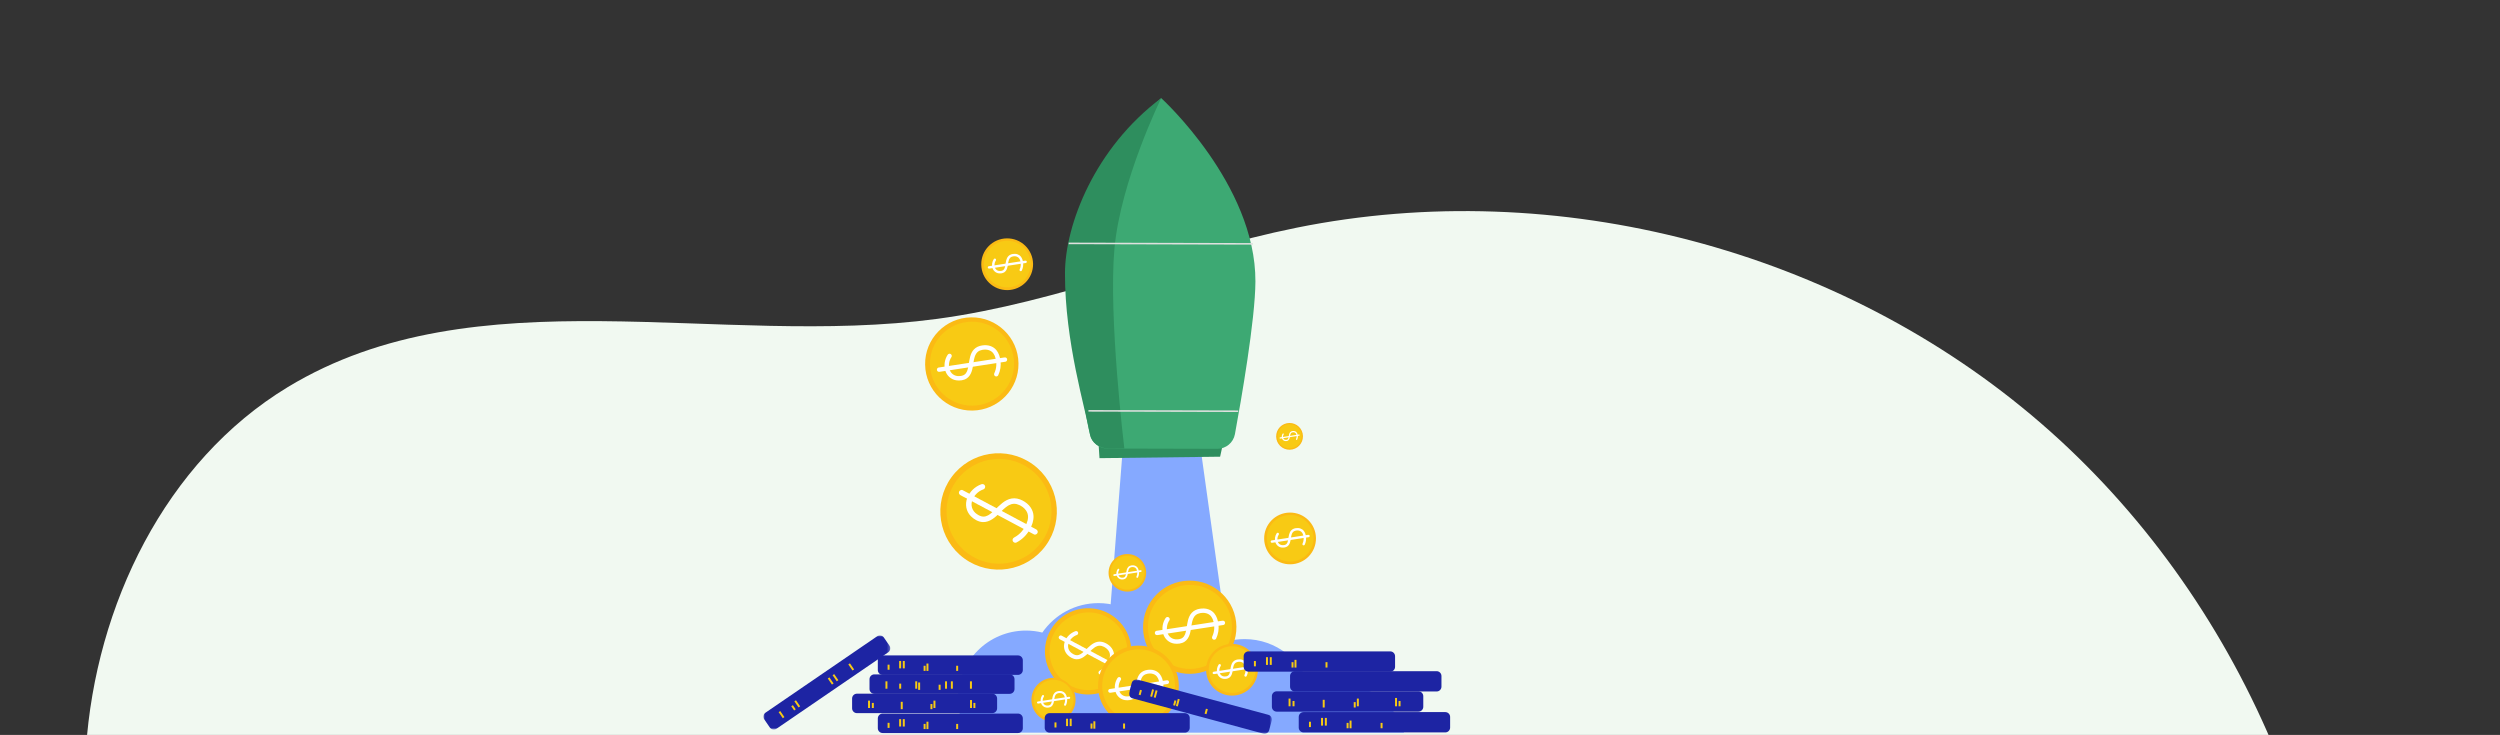 <?xml version="1.0" encoding="UTF-8"?>
<svg width="881px" height="259px" viewBox="0 0 881 259" version="1.1" xmlns="http://www.w3.org/2000/svg" xmlns:xlink="http://www.w3.org/1999/xlink">
    <rect x="0" y="0" width="881" height="259" fill="#333333" stroke="none"/>
    <title>illos/boost-earnings</title>
    <defs>
        <polygon id="path-1" points="0 0 44.706 0 44.706 33.174 0 33.174"></polygon>
        <polygon id="path-3" points="0 0 50.355 0 50.355 19.15 0 19.15"></polygon>
    </defs>
    <g id="illos/boost-earnings" stroke="none" stroke-width="1" fill="none" fill-rule="evenodd">
        <g id="Group-3-Copy" transform="translate(440.526, 393.077) rotate(79) translate(-440.526, -393.077) translate(115.026, 7.577)" fill="#F1F9F1">
            <path d="M404.353,8.952 C313.586,-13.857 212.759,7.618 139.169,65.426 C65.578,123.238 20.855,216.103 21.544,309.673 C21.866,353.288 31.452,396.662 28.906,440.207 C24.375,517.743 -18.007,596.563 8.858,669.442 C26.339,716.86 71.49,750.545 120.339,763.528 C169.19,776.514 221.277,771.114 270.219,758.482 C431.269,716.915 568.998,593.814 628.293,438.442 C642.508,401.194 652.518,361.662 650.81,321.831 C646.387,218.589 566.983,136.048 491.571,65.386 C457.254,33.23 404.353,8.952 404.353,8.952" id="Fill-1"></path>
        </g>
        <g id="Group" transform="translate(269.026, 34.577)">
            <polygon id="Fill-1" fill="#85A9FF" points="126.73 122.313 121.321 191.885 166.218 210.424 153.844 121.86"></polygon>
            <g id="Group-254">
                <path d="M225.756,223.624 C222.86,213.661 213.653,206.377 202.74,206.377 C199.185,206.377 195.812,207.151 192.777,208.537 C190.099,198.243 180.73,190.642 169.582,190.642 C165.217,190.642 161.125,191.807 157.6,193.843 C154.076,191.807 149.984,190.642 145.619,190.642 C143.536,190.642 141.515,190.907 139.588,191.406 C135.696,183.445 127.511,177.96 118.042,177.96 C109.847,177.96 102.615,182.069 98.293,188.334 C96.444,187.878 94.512,187.634 92.522,187.634 C79.287,187.634 68.558,198.347 68.558,211.563 C68.558,215.962 69.748,220.083 71.822,223.624 L225.756,223.624 Z" id="Fill-2" fill="#85A9FF"></path>
                <polygon id="Fill-4" fill="#2E8E5E" points="118.042 120.825 118.438 126.883 160.944 126.363 162.501 119.196"></polygon>
                <path d="M140.189,0 C140.189,0 107.057,28.421 109.062,64.811 C110.291,87.136 112.384,107.716 115.13,118.701 C115.831,121.507 118.348,123.478 121.244,123.485 L159.937,123.584 C162.991,123.592 165.613,121.418 166.165,118.419 C168.325,106.685 173.334,78.05 173.384,64.626 C173.511,30.334 140.189,0 140.189,0" id="Fill-6" fill="#3DA973"></path>
                <path d="M140.189,0 C140.189,0 125.86,29.136 123.701,53.081 C121.543,77.027 127.192,123.468 127.192,123.468 L121.888,123.519 C118.117,123.477 115.567,121.172 115.13,118.701 C113.492,109.444 106.211,85.933 106.273,61.68 C106.316,44.537 116.83,17.501 140.189,0" id="Fill-8" fill="#2E8E5E"></path>
                <line x1="107.584" y1="51.193" x2="172.532" y2="51.359" id="Stroke-10" stroke="#DEE0DE" stroke-width="0.55"></line>
                <line x1="114.539" y1="110.204" x2="167.324" y2="110.338" id="Stroke-12" stroke="#DEE0DE" stroke-width="0.55"></line>
                <g id="Group-16" transform="translate(0, 189.349)">
                    <mask id="mask-2" fill="white">
                        <use xlink:href="#path-1"></use>
                    </mask>
                    <g id="Clip-15"></g>
                    <path d="M43.964,5.958 L4.626,32.875 C3.848,33.407 2.786,33.209 2.253,32.433 L0.299,29.585 C-0.234,28.808 -0.036,27.748 0.742,27.216 L40.08,0.299 C40.857,-0.234 41.92,-0.035 42.453,0.741 L44.407,3.589 C44.94,4.365 44.741,5.426 43.964,5.958" id="Fill-14" fill="#1D24A3" mask="url(#mask-2)"></path>
                </g>
                <line x1="5.643" y1="216.182" x2="7.116" y2="218.327" id="Stroke-17" stroke="#F8CA14" stroke-width="0.693"></line>
                <line x1="11.193" y1="212.384" x2="12.665" y2="214.53" id="Stroke-19" stroke="#F8CA14" stroke-width="0.693"></line>
                <line x1="10.101" y1="214.114" x2="11.115" y2="215.591" id="Stroke-21" stroke="#F8CA14" stroke-width="0.693"></line>
                <line x1="24.657" y1="203.171" x2="26.129" y2="205.317" id="Stroke-23" stroke="#F8CA14" stroke-width="0.693"></line>
                <line x1="22.967" y1="204.328" x2="24.439" y2="206.473" id="Stroke-25" stroke="#F8CA14" stroke-width="0.693"></line>
                <line x1="30.207" y1="199.374" x2="31.679" y2="201.519" id="Stroke-27" stroke="#F8CA14" stroke-width="0.693"></line>
                <path d="M86.783,209.932 L39.096,209.932 C38.153,209.932 37.389,209.169 37.389,208.228 L37.389,204.776 C37.389,203.835 38.153,203.072 39.096,203.072 L86.783,203.072 C87.726,203.072 88.49,203.835 88.49,204.776 L88.49,208.228 C88.49,209.169 87.726,209.932 86.783,209.932" id="Fill-29" fill="#1D24A3"></path>
                <line x1="43.355" y1="205.522" x2="43.355" y2="208.123" id="Stroke-31" stroke="#F8CA14" stroke-width="0.693"></line>
                <line x1="53.855" y1="205.522" x2="53.855" y2="208.123" id="Stroke-33" stroke="#F8CA14" stroke-width="0.693"></line>
                <line x1="48.203" y1="206.333" x2="48.203" y2="208.123" id="Stroke-35" stroke="#F8CA14" stroke-width="0.693"></line>
                <line x1="66.405" y1="205.522" x2="66.405" y2="208.123" id="Stroke-37" stroke="#F8CA14" stroke-width="0.693"></line>
                <line x1="62.097" y1="206.716" x2="62.097" y2="208.528" id="Stroke-39" stroke="#F8CA14" stroke-width="0.693"></line>
                <line x1="64.356" y1="205.522" x2="64.356" y2="208.123" id="Stroke-41" stroke="#F8CA14" stroke-width="0.693"></line>
                <line x1="54.88" y1="205.935" x2="54.88" y2="208.536" id="Stroke-43" stroke="#F8CA14" stroke-width="0.693"></line>
                <line x1="73.133" y1="205.522" x2="73.133" y2="208.123" id="Stroke-45" stroke="#F8CA14" stroke-width="0.693"></line>
                <path d="M80.648,216.735 L32.961,216.735 C32.018,216.735 31.254,215.972 31.254,215.03 L31.254,211.578 C31.254,210.637 32.018,209.874 32.961,209.874 L80.648,209.874 C81.591,209.874 82.355,210.637 82.355,211.578 L82.355,215.03 C82.355,215.972 81.591,216.735 80.648,216.735" id="Fill-47" fill="#1D24A3"></path>
                <line x1="37.22" y1="212.325" x2="37.22" y2="214.926" id="Stroke-49" stroke="#F8CA14" stroke-width="0.693"></line>
                <line x1="38.561" y1="213.135" x2="38.561" y2="214.926" id="Stroke-51" stroke="#F8CA14" stroke-width="0.693"></line>
                <line x1="60.27" y1="212.325" x2="60.27" y2="214.926" id="Stroke-53" stroke="#F8CA14" stroke-width="0.693"></line>
                <line x1="59.214" y1="213.519" x2="59.214" y2="215.331" id="Stroke-55" stroke="#F8CA14" stroke-width="0.693"></line>
                <line x1="48.745" y1="212.738" x2="48.745" y2="215.339" id="Stroke-57" stroke="#F8CA14" stroke-width="0.693"></line>
                <line x1="74.347" y1="213.135" x2="74.347" y2="214.926" id="Stroke-59" stroke="#F8CA14" stroke-width="0.693"></line>
                <line x1="73.158" y1="212.112" x2="73.158" y2="214.926" id="Stroke-61" stroke="#F8CA14" stroke-width="0.693"></line>
                <path d="M89.71,223.746 L42.023,223.746 C41.08,223.746 40.316,222.983 40.316,222.042 L40.316,218.59 C40.316,217.649 41.08,216.886 42.023,216.886 L89.71,216.886 C90.653,216.886 91.417,217.649 91.417,218.59 L91.417,222.042 C91.417,222.983 90.653,223.746 89.71,223.746" id="Fill-63" fill="#1D24A3"></path>
                <line x1="49.468" y1="218.847" x2="49.468" y2="221.447" id="Stroke-65" stroke="#F8CA14" stroke-width="0.693"></line>
                <line x1="48.182" y1="218.847" x2="48.182" y2="221.447" id="Stroke-67" stroke="#F8CA14" stroke-width="0.693"></line>
                <line x1="44.107" y1="220.147" x2="44.107" y2="221.937" id="Stroke-69" stroke="#F8CA14" stroke-width="0.693"></line>
                <line x1="68.276" y1="220.53" x2="68.276" y2="222.343" id="Stroke-71" stroke="#F8CA14" stroke-width="0.693"></line>
                <line x1="56.804" y1="220.53" x2="56.804" y2="222.343" id="Stroke-73" stroke="#F8CA14" stroke-width="0.693"></line>
                <line x1="57.807" y1="219.749" x2="57.807" y2="222.35" id="Stroke-75" stroke="#F8CA14" stroke-width="0.693"></line>
                <path d="M89.71,203.252 L42.023,203.252 C41.08,203.252 40.316,202.489 40.316,201.547 L40.316,198.095 C40.316,197.154 41.08,196.391 42.023,196.391 L89.71,196.391 C90.653,196.391 91.417,197.154 91.417,198.095 L91.417,201.547 C91.417,202.489 90.653,203.252 89.71,203.252" id="Fill-77" fill="#1D24A3"></path>
                <line x1="49.468" y1="198.352" x2="49.468" y2="200.953" id="Stroke-79" stroke="#F8CA14" stroke-width="0.693"></line>
                <line x1="48.182" y1="198.352" x2="48.182" y2="200.953" id="Stroke-81" stroke="#F8CA14" stroke-width="0.693"></line>
                <line x1="44.107" y1="199.652" x2="44.107" y2="201.443" id="Stroke-83" stroke="#F8CA14" stroke-width="0.693"></line>
                <line x1="68.276" y1="200.036" x2="68.276" y2="201.848" id="Stroke-85" stroke="#F8CA14" stroke-width="0.693"></line>
                <line x1="56.804" y1="200.036" x2="56.804" y2="201.848" id="Stroke-87" stroke="#F8CA14" stroke-width="0.693"></line>
                <line x1="57.807" y1="199.255" x2="57.807" y2="201.856" id="Stroke-89" stroke="#F8CA14" stroke-width="0.693"></line>
                <path d="M123.384,182.671 C130.185,187.607 131.691,197.113 126.748,203.904 C121.805,210.695 112.285,212.199 105.484,207.263 C98.683,202.327 97.177,192.821 102.12,186.03 C107.063,179.239 116.583,177.735 123.384,182.671" id="Fill-91" fill="#FBBA14"></path>
                <path d="M122.612,183.854 C128.739,188.301 130.096,196.865 125.643,202.982 C121.189,209.101 112.613,210.455 106.486,206.009 C100.359,201.562 99.002,192.998 103.456,186.88 C107.909,180.762 116.485,179.407 122.612,183.854" id="Fill-93" fill="#F8CA14"></path>
                <path d="M109.92,187.863 C108.266,188.463 106.875,189.789 106.241,191.437 C105.612,193.071 105.935,194.942 107.176,196.2 C107.981,197.016 109.148,197.707 110.324,197.748 C111.253,197.781 112.089,197.451 112.852,196.947 C114.297,195.992 115.317,194.527 116.756,193.564 C116.797,193.536 116.839,193.509 116.881,193.482 C117.002,193.402 116.852,193.496 116.889,193.476 C116.981,193.423 117.073,193.371 117.167,193.323 C117.347,193.232 117.531,193.156 117.721,193.09 C117.746,193.081 117.896,193.038 117.793,193.066 C117.688,193.095 117.84,193.055 117.866,193.05 C117.968,193.028 118.07,193.007 118.174,192.992 C118.271,192.979 118.368,192.973 118.465,192.965 C118.348,192.974 118.398,192.965 118.479,192.967 C118.538,192.969 118.597,192.971 118.657,192.975 C118.76,192.982 118.864,192.993 118.966,193.01 C119.019,193.019 119.072,193.03 119.125,193.039 C119.205,193.053 119.081,193.028 119.076,193.026 C119.112,193.035 119.149,193.044 119.184,193.054 C119.425,193.123 119.658,193.209 119.885,193.314 C119.944,193.341 120.002,193.37 120.06,193.399 C120.089,193.414 120.119,193.429 120.148,193.445 C120.11,193.425 120.011,193.369 120.181,193.464 C120.371,193.568 120.554,193.681 120.728,193.81 C121.062,194.057 121.343,194.352 121.584,194.69 C121.979,195.241 122.148,195.875 122.127,196.462 C122.104,197.101 121.992,197.5 121.753,198.093 C121.658,198.327 121.551,198.556 121.435,198.78 C121.411,198.827 121.386,198.873 121.361,198.92 C121.414,198.82 121.404,198.843 121.36,198.921 C121.315,198.999 121.272,199.078 121.226,199.156 C120.793,199.895 120.238,200.546 119.566,201.079 C119.236,201.342 118.886,201.572 118.512,201.769 C118.168,201.95 117.977,202.344 118.141,202.719 C118.289,203.056 118.746,203.271 119.092,203.089 C120.571,202.311 121.77,201.15 122.573,199.686 C123.174,198.591 123.61,197.418 123.56,196.152 C123.527,195.338 123.252,194.597 122.804,193.921 C122.278,193.129 121.491,192.541 120.715,192.127 C119.828,191.653 118.808,191.409 117.805,191.591 C115.994,191.921 114.704,193.366 113.437,194.577 C113.129,194.872 112.815,195.163 112.482,195.43 C112.323,195.557 112.161,195.679 111.992,195.793 C111.934,195.832 111.696,195.971 111.872,195.873 C111.784,195.922 111.697,195.972 111.607,196.017 C111.437,196.102 111.262,196.166 111.084,196.232 C110.963,196.277 111.215,196.206 111.089,196.23 C111.045,196.238 111.002,196.251 110.959,196.26 C110.863,196.28 110.767,196.295 110.671,196.305 C110.626,196.31 110.58,196.311 110.536,196.316 C110.496,196.32 110.678,196.323 110.537,196.315 C110.435,196.309 110.335,196.307 110.234,196.295 C110.137,196.284 110.042,196.266 109.946,196.247 C110.065,196.271 110.011,196.263 109.932,196.239 C109.874,196.222 109.816,196.204 109.758,196.184 C109.654,196.148 109.552,196.108 109.452,196.063 C109.4,196.039 109.348,196.014 109.296,195.989 C109.143,195.915 109.339,196.02 109.229,195.954 C108.922,195.769 108.612,195.583 108.348,195.34 C107.803,194.837 107.444,194.162 107.375,193.425 C107.235,191.927 108.226,190.506 109.436,189.699 C109.765,189.479 110.129,189.318 110.5,189.183 C110.866,189.05 111.02,188.574 110.871,188.233 C110.706,187.857 110.287,187.729 109.92,187.863" id="Fill-95" fill="#FFFFFF"></path>
                <path d="M104.527,190.748 L106.44,191.769 C107.962,192.58 109.483,193.392 111.005,194.204 C112.854,195.19 114.703,196.176 116.552,197.163 C118.144,198.012 119.736,198.861 121.327,199.71 C121.855,199.991 122.382,200.273 122.91,200.554 C123.158,200.686 123.403,200.841 123.661,200.954 C123.672,200.959 123.682,200.966 123.693,200.972 C124.037,201.155 124.499,200.881 124.623,200.551 C124.776,200.147 124.547,199.806 124.201,199.622 C123.564,199.282 122.926,198.942 122.289,198.602 C120.767,197.79 119.245,196.979 117.724,196.167 C115.874,195.18 114.025,194.194 112.176,193.208 C110.585,192.359 108.993,191.51 107.401,190.661 C106.874,190.379 106.346,190.098 105.819,189.816 C105.571,189.684 105.325,189.529 105.068,189.416 C105.056,189.411 105.046,189.404 105.035,189.399 C104.691,189.215 104.23,189.49 104.105,189.82 C103.953,190.223 104.182,190.564 104.527,190.748" id="Fill-97" fill="#FFFFFF"></path>
                <path d="M94.95,129.072 C104.121,135.728 106.153,148.549 99.486,157.708 C92.82,166.867 79.98,168.895 70.808,162.238 C61.636,155.581 59.605,142.76 66.272,133.602 C72.938,124.443 85.778,122.415 94.95,129.072" id="Fill-99" fill="#FBBA14"></path>
                <path d="M93.908,130.667 C102.171,136.664 104.001,148.214 97.996,156.465 C91.99,164.716 80.423,166.543 72.16,160.546 C63.897,154.55 62.068,143 68.073,134.748 C74.079,126.498 85.646,124.671 93.908,130.667" id="Fill-101" fill="#F8CA14"></path>
                <path d="M76.792,136.074 C74.561,136.884 72.685,138.672 71.829,140.894 C70.981,143.098 71.417,145.621 73.091,147.318 C74.177,148.418 75.75,149.35 77.337,149.406 C78.589,149.45 79.716,149.005 80.746,148.325 C82.694,147.038 84.07,145.062 86.01,143.763 C86.066,143.725 86.123,143.689 86.179,143.652 C86.342,143.544 86.141,143.672 86.19,143.644 C86.314,143.573 86.438,143.503 86.565,143.438 C86.807,143.316 87.057,143.212 87.312,143.123 C87.346,143.111 87.548,143.054 87.409,143.091 C87.268,143.13 87.473,143.077 87.508,143.069 C87.646,143.039 87.783,143.011 87.923,142.992 C88.053,142.974 88.184,142.966 88.316,142.956 C88.157,142.967 88.226,142.955 88.335,142.958 C88.415,142.96 88.494,142.963 88.574,142.968 C88.714,142.978 88.853,142.994 88.992,143.016 C89.063,143.027 89.134,143.042 89.206,143.054 C89.313,143.073 89.147,143.039 89.14,143.038 C89.189,143.05 89.238,143.062 89.286,143.075 C89.61,143.168 89.925,143.284 90.231,143.426 C90.31,143.462 90.388,143.501 90.466,143.54 C90.506,143.56 90.546,143.581 90.585,143.602 C90.534,143.575 90.4,143.5 90.631,143.628 C90.886,143.768 91.133,143.921 91.368,144.095 C91.818,144.428 92.197,144.826 92.523,145.281 C93.054,146.024 93.283,146.88 93.255,147.671 C93.223,148.534 93.072,149.071 92.749,149.87 C92.622,150.186 92.477,150.495 92.322,150.797 C92.289,150.861 92.255,150.923 92.222,150.987 C92.293,150.851 92.279,150.882 92.219,150.988 C92.16,151.094 92.101,151.199 92.039,151.304 C91.456,152.301 90.706,153.179 89.801,153.898 C89.355,154.253 88.884,154.563 88.379,154.828 C87.914,155.073 87.657,155.604 87.879,156.109 C88.078,156.564 88.695,156.855 89.161,156.609 C91.155,155.559 92.772,153.994 93.856,152.019 C94.667,150.543 95.255,148.961 95.187,147.252 C95.143,146.155 94.772,145.155 94.167,144.245 C93.457,143.176 92.397,142.383 91.35,141.825 C90.153,141.185 88.778,140.856 87.426,141.102 C84.984,141.547 83.243,143.496 81.535,145.13 C81.119,145.528 80.696,145.919 80.246,146.279 C80.033,146.451 79.813,146.615 79.585,146.769 C79.507,146.821 79.187,147.008 79.424,146.877 C79.305,146.943 79.188,147.01 79.067,147.071 C78.837,147.186 78.601,147.271 78.361,147.361 C78.199,147.422 78.539,147.326 78.368,147.358 C78.309,147.369 78.251,147.387 78.192,147.399 C78.064,147.426 77.934,147.446 77.804,147.46 C77.743,147.466 77.682,147.468 77.622,147.475 C77.568,147.48 77.814,147.483 77.624,147.473 C77.487,147.466 77.351,147.463 77.214,147.447 C77.084,147.431 76.955,147.407 76.826,147.381 C76.987,147.413 76.913,147.403 76.808,147.371 C76.729,147.347 76.651,147.323 76.573,147.296 C76.433,147.248 76.296,147.193 76.161,147.133 C76.09,147.101 76.02,147.067 75.95,147.033 C75.743,146.934 76.007,147.075 75.859,146.986 C75.445,146.736 75.028,146.486 74.671,146.157 C73.936,145.48 73.452,144.57 73.359,143.576 C73.17,141.555 74.507,139.638 76.139,138.55 C76.582,138.254 77.074,138.036 77.574,137.854 C78.068,137.675 78.276,137.032 78.074,136.574 C77.851,136.066 77.287,135.894 76.792,136.074" id="Fill-103" fill="#FFFFFF"></path>
                <path d="M69.518,139.966 C70.378,140.424 71.238,140.883 72.097,141.341 C74.15,142.436 76.202,143.531 78.254,144.625 C80.748,145.956 83.243,147.286 85.736,148.616 L92.176,152.051 C92.887,152.431 93.599,152.81 94.31,153.19 C94.644,153.368 94.976,153.577 95.323,153.73 C95.338,153.737 95.352,153.746 95.367,153.753 C95.831,154.001 96.453,153.631 96.621,153.185 C96.826,152.641 96.518,152.181 96.052,151.933 C95.192,151.474 94.332,151.016 93.473,150.557 C91.42,149.463 89.368,148.368 87.316,147.273 C84.822,145.943 82.328,144.612 79.834,143.282 C77.687,142.137 75.541,140.992 73.394,139.847 C72.683,139.468 71.971,139.088 71.26,138.709 C70.926,138.531 70.594,138.321 70.247,138.169 C70.232,138.162 70.218,138.153 70.203,138.145 C69.739,137.898 69.117,138.268 68.949,138.713 C68.744,139.257 69.052,139.717 69.518,139.966" id="Fill-105" fill="#FFFFFF"></path>
                <path d="M73.197,77.258 C82.282,77.126 89.754,84.373 89.886,93.445 C90.018,102.516 82.761,109.977 73.676,110.109 C64.591,110.241 57.119,102.994 56.987,93.923 C56.855,84.851 64.112,77.39 73.197,77.258" id="Fill-107" fill="#FBBA14"></path>
                <path d="M73.297,78.781 C81.482,78.662 88.213,85.191 88.332,93.363 C88.451,101.535 81.913,108.257 73.729,108.376 C65.545,108.495 58.813,101.966 58.694,93.794 C58.575,85.621 65.113,78.9 73.297,78.781" id="Fill-109" fill="#F8CA14"></path>
                <path d="M64.923,90.461 C63.882,92.05 63.54,94.097 64.06,95.933 C64.577,97.753 66.07,99.161 67.96,99.446 C69.186,99.631 70.643,99.474 71.688,98.748 C72.511,98.176 73.021,97.35 73.354,96.419 C73.984,94.659 73.915,92.732 74.534,90.968 C74.552,90.917 74.571,90.867 74.589,90.816 C74.642,90.668 74.574,90.847 74.592,90.805 C74.638,90.701 74.683,90.596 74.734,90.493 C74.83,90.299 74.94,90.113 75.061,89.933 C75.078,89.909 75.179,89.775 75.108,89.867 C75.036,89.958 75.142,89.826 75.161,89.805 C75.235,89.72 75.309,89.636 75.39,89.556 C75.465,89.482 75.545,89.414 75.624,89.344 C75.528,89.428 75.566,89.387 75.638,89.337 C75.69,89.3 75.742,89.263 75.795,89.228 C75.89,89.167 75.987,89.111 76.087,89.058 C76.138,89.031 76.191,89.007 76.242,88.981 C76.32,88.941 76.197,88.999 76.192,89.001 C76.229,88.986 76.266,88.97 76.304,88.956 C76.556,88.86 76.814,88.783 77.078,88.727 C77.147,88.712 77.215,88.7 77.284,88.687 C77.32,88.681 77.355,88.675 77.39,88.67 C77.345,88.677 77.223,88.694 77.432,88.664 C77.663,88.632 77.896,88.612 78.13,88.61 C78.579,88.608 79.013,88.681 79.441,88.817 C80.139,89.038 80.698,89.477 81.06,89.998 C81.455,90.567 81.617,90.983 81.795,91.651 C81.865,91.915 81.921,92.182 81.966,92.451 C81.976,92.507 81.984,92.564 81.993,92.62 C81.974,92.499 81.98,92.525 81.993,92.622 C82.005,92.718 82.018,92.815 82.029,92.911 C82.135,93.831 82.077,94.753 81.842,95.648 C81.727,96.09 81.574,96.515 81.378,96.927 C81.198,97.307 81.288,97.771 81.673,97.989 C82.02,98.184 82.555,98.076 82.736,97.694 C83.51,96.064 83.793,94.284 83.538,92.498 C83.348,91.162 82.964,89.866 82.098,88.803 C81.542,88.121 80.823,87.657 79.997,87.363 C79.027,87.018 77.966,87.019 77.026,87.163 C75.951,87.327 74.91,87.776 74.161,88.583 C72.81,90.04 72.631,92.125 72.322,93.992 C72.247,94.447 72.164,94.9 72.049,95.347 C71.994,95.56 71.933,95.771 71.861,95.978 C71.836,96.049 71.72,96.323 71.809,96.125 C71.765,96.224 71.722,96.324 71.673,96.421 C71.581,96.605 71.471,96.773 71.36,96.945 C71.285,97.062 71.457,96.838 71.364,96.94 C71.331,96.975 71.302,97.015 71.27,97.051 C71.201,97.13 71.128,97.205 71.051,97.276 C71.015,97.309 70.976,97.34 70.941,97.373 C70.91,97.402 71.068,97.286 70.942,97.371 C70.85,97.432 70.762,97.496 70.666,97.551 C70.575,97.603 70.481,97.649 70.386,97.694 C70.504,97.638 70.452,97.667 70.369,97.697 C70.307,97.719 70.245,97.742 70.183,97.762 C70.07,97.798 69.955,97.829 69.84,97.855 C69.779,97.869 69.718,97.88 69.657,97.892 C69.476,97.928 69.713,97.892 69.575,97.905 C69.19,97.944 68.802,97.984 68.415,97.944 C67.618,97.863 66.869,97.511 66.331,96.918 C65.238,95.713 65.173,93.842 65.696,92.361 C65.838,91.959 66.048,91.583 66.281,91.227 C66.512,90.875 66.336,90.363 65.986,90.166 C65.598,89.947 65.154,90.108 64.923,90.461" id="Fill-111" fill="#FFFFFF"></path>
                <path d="M62.131,96.446 C62.903,96.327 63.675,96.209 64.447,96.091 C66.29,95.808 68.133,95.525 69.976,95.242 C72.215,94.899 74.455,94.555 76.694,94.212 L82.476,93.325 L84.393,93.031 C84.693,92.985 85.006,92.96 85.302,92.891 C85.315,92.888 85.329,92.887 85.342,92.885 C85.759,92.821 85.979,92.285 85.872,91.919 C85.742,91.472 85.323,91.325 84.905,91.389 C84.133,91.508 83.361,91.626 82.589,91.745 C80.746,92.027 78.903,92.31 77.06,92.593 C74.821,92.936 72.581,93.28 70.342,93.623 L64.56,94.51 C63.921,94.608 63.282,94.706 62.643,94.804 C62.343,94.85 62.03,94.875 61.734,94.944 C61.721,94.947 61.708,94.948 61.694,94.95 C61.278,95.014 61.057,95.55 61.164,95.916 C61.294,96.363 61.713,96.51 62.131,96.446" id="Fill-113" fill="#FFFFFF"></path>
                <path d="M85.766,49.426 C90.808,49.353 94.955,53.375 95.028,58.41 C95.101,63.444 91.074,67.585 86.032,67.658 C80.99,67.731 76.844,63.709 76.77,58.675 C76.697,53.641 80.724,49.5 85.766,49.426" id="Fill-115" fill="#FBBA14"></path>
                <path d="M85.822,50.272 C90.364,50.206 94.099,53.829 94.166,58.364 C94.232,62.9 90.603,66.63 86.061,66.696 C81.519,66.762 77.784,63.139 77.717,58.603 C77.651,54.068 81.28,50.338 85.822,50.272" id="Fill-117" fill="#F8CA14"></path>
                <path d="M81.174,56.753 C80.596,57.636 80.407,58.772 80.696,59.79 C80.982,60.8 81.811,61.582 82.86,61.74 C83.54,61.843 84.349,61.756 84.928,61.353 C85.386,61.035 85.668,60.577 85.853,60.06 C86.203,59.084 86.165,58.014 86.508,57.035 C86.518,57.007 86.529,56.979 86.539,56.951 C86.568,56.869 86.53,56.968 86.54,56.945 C86.566,56.887 86.591,56.829 86.619,56.772 C86.672,56.664 86.733,56.561 86.801,56.461 C86.81,56.448 86.866,56.373 86.827,56.424 C86.787,56.475 86.846,56.401 86.856,56.39 C86.897,56.342 86.938,56.296 86.983,56.251 C87.025,56.21 87.069,56.173 87.113,56.134 C87.06,56.18 87.081,56.158 87.121,56.13 C87.149,56.109 87.178,56.089 87.208,56.07 C87.261,56.036 87.314,56.004 87.37,55.975 C87.398,55.96 87.427,55.947 87.456,55.932 C87.5,55.91 87.431,55.943 87.428,55.943 C87.449,55.935 87.469,55.926 87.49,55.918 C87.63,55.865 87.773,55.822 87.92,55.791 C87.958,55.783 87.996,55.776 88.034,55.769 C88.054,55.766 88.074,55.763 88.093,55.76 C88.068,55.764 88,55.773 88.116,55.757 C88.245,55.739 88.374,55.727 88.504,55.727 C88.753,55.725 88.994,55.766 89.231,55.841 C89.619,55.964 89.929,56.208 90.13,56.497 C90.349,56.812 90.439,57.044 90.537,57.414 C90.576,57.56 90.607,57.708 90.633,57.858 C90.638,57.889 90.643,57.921 90.648,57.952 C90.637,57.885 90.64,57.899 90.647,57.953 C90.654,58.006 90.662,58.06 90.668,58.113 C90.726,58.624 90.694,59.136 90.564,59.633 C90.5,59.878 90.415,60.114 90.306,60.342 C90.206,60.553 90.257,60.811 90.47,60.931 C90.662,61.04 90.96,60.98 91.06,60.768 C91.489,59.863 91.647,58.875 91.505,57.884 C91.399,57.143 91.186,56.423 90.706,55.833 C90.397,55.455 89.998,55.198 89.54,55.034 C89.001,54.843 88.412,54.844 87.891,54.923 C87.294,55.015 86.717,55.263 86.301,55.712 C85.551,56.52 85.452,57.677 85.281,58.713 C85.239,58.965 85.192,59.217 85.129,59.465 C85.099,59.583 85.064,59.7 85.024,59.816 C85.011,59.855 84.947,60.007 84.995,59.897 C84.971,59.952 84.947,60.007 84.921,60.061 C84.869,60.163 84.808,60.257 84.747,60.352 C84.705,60.417 84.801,60.293 84.749,60.349 C84.731,60.369 84.715,60.391 84.697,60.411 C84.658,60.455 84.618,60.496 84.575,60.536 C84.555,60.554 84.534,60.571 84.514,60.59 C84.496,60.606 84.585,60.541 84.514,60.588 C84.464,60.622 84.415,60.657 84.362,60.688 C84.311,60.718 84.259,60.743 84.206,60.768 C84.272,60.737 84.243,60.753 84.197,60.769 C84.162,60.782 84.128,60.794 84.093,60.805 C84.03,60.826 83.967,60.843 83.903,60.857 C83.869,60.864 83.835,60.871 83.801,60.878 C83.701,60.897 83.833,60.877 83.756,60.885 C83.542,60.906 83.327,60.929 83.112,60.907 C82.67,60.861 82.254,60.666 81.956,60.337 C81.349,59.668 81.313,58.63 81.603,57.808 C81.682,57.585 81.798,57.376 81.928,57.179 C82.056,56.983 81.958,56.699 81.764,56.59 C81.549,56.468 81.302,56.557 81.174,56.753" id="Fill-119" fill="#FFFFFF"></path>
                <path d="M79.625,60.075 C80.053,60.009 80.482,59.944 80.91,59.878 C81.933,59.721 82.955,59.564 83.978,59.407 C85.221,59.217 86.464,59.026 87.707,58.835 C88.776,58.671 89.846,58.507 90.916,58.343 C91.27,58.289 91.625,58.234 91.979,58.18 C92.146,58.154 92.32,58.141 92.484,58.103 C92.491,58.101 92.498,58.1 92.506,58.099 C92.737,58.064 92.86,57.766 92.801,57.563 C92.728,57.315 92.495,57.233 92.264,57.269 C91.835,57.335 91.407,57.4 90.978,57.466 C89.955,57.623 88.933,57.78 87.91,57.937 C86.667,58.127 85.424,58.318 84.182,58.509 C83.112,58.673 82.042,58.837 80.973,59.001 C80.618,59.055 80.264,59.11 79.909,59.164 C79.743,59.189 79.569,59.203 79.404,59.241 C79.397,59.243 79.39,59.244 79.383,59.245 C79.151,59.28 79.029,59.578 79.088,59.781 C79.16,60.029 79.393,60.111 79.625,60.075" id="Fill-121" fill="#FFFFFF"></path>
                <path d="M185.346,114.478 C187.955,114.44 190.101,116.521 190.139,119.127 C190.177,121.732 188.093,123.875 185.484,123.913 C182.874,123.951 180.729,121.87 180.691,119.264 C180.653,116.659 182.737,114.516 185.346,114.478" id="Fill-123" fill="#FBBA14"></path>
                <path d="M185.375,114.915 C187.725,114.881 189.659,116.756 189.693,119.103 C189.727,121.451 187.849,123.381 185.499,123.415 C183.148,123.449 181.215,121.574 181.181,119.227 C181.147,116.88 183.024,114.949 185.375,114.915" id="Fill-125" fill="#F8CA14"></path>
                <path d="M182.97,118.27 C182.671,118.726 182.572,119.314 182.722,119.841 C182.87,120.364 183.299,120.769 183.842,120.851 C184.194,120.904 184.613,120.858 184.913,120.65 C185.149,120.486 185.296,120.248 185.391,119.981 C185.572,119.476 185.552,118.922 185.73,118.416 C185.735,118.401 185.741,118.387 185.746,118.372 C185.761,118.33 185.742,118.381 185.747,118.369 C185.76,118.339 185.773,118.309 185.787,118.279 C185.815,118.223 185.847,118.17 185.882,118.118 C185.886,118.112 185.915,118.073 185.895,118.099 C185.874,118.126 185.905,118.088 185.91,118.081 C185.931,118.057 185.953,118.033 185.976,118.01 C185.998,117.989 186.02,117.969 186.043,117.949 C186.016,117.973 186.027,117.961 186.047,117.947 C186.062,117.936 186.077,117.926 186.093,117.916 C186.12,117.898 186.147,117.882 186.176,117.867 C186.191,117.859 186.206,117.853 186.221,117.845 C186.243,117.833 186.208,117.85 186.206,117.851 C186.217,117.846 186.228,117.842 186.239,117.838 C186.311,117.81 186.385,117.788 186.461,117.772 C186.481,117.768 186.5,117.764 186.52,117.76 C186.53,117.759 186.54,117.757 186.551,117.756 C186.537,117.757 186.502,117.762 186.562,117.754 C186.629,117.745 186.696,117.739 186.763,117.738 C186.892,117.738 187.017,117.759 187.139,117.798 C187.34,117.862 187.5,117.987 187.605,118.137 C187.718,118.3 187.764,118.42 187.815,118.612 C187.836,118.687 187.852,118.764 187.865,118.841 C187.867,118.858 187.87,118.874 187.873,118.89 C187.867,118.855 187.869,118.863 187.872,118.89 C187.876,118.918 187.88,118.946 187.883,118.974 C187.913,119.238 187.896,119.503 187.829,119.76 C187.796,119.886 187.752,120.009 187.696,120.127 C187.644,120.236 187.67,120.369 187.781,120.432 C187.88,120.488 188.034,120.457 188.086,120.347 C188.308,119.879 188.39,119.368 188.316,118.855 C188.261,118.471 188.151,118.099 187.903,117.794 C187.743,117.598 187.536,117.465 187.299,117.38 C187.02,117.281 186.716,117.281 186.446,117.323 C186.137,117.37 185.838,117.499 185.623,117.73 C185.235,118.149 185.184,118.748 185.095,119.284 C185.073,119.415 185.049,119.545 185.016,119.673 C185.001,119.734 184.983,119.795 184.962,119.854 C184.955,119.875 184.922,119.953 184.947,119.897 C184.934,119.925 184.923,119.953 184.908,119.982 C184.882,120.034 184.85,120.083 184.819,120.132 C184.797,120.166 184.847,120.101 184.819,120.131 C184.81,120.141 184.802,120.152 184.793,120.163 C184.773,120.185 184.752,120.207 184.73,120.227 C184.719,120.237 184.708,120.245 184.698,120.255 C184.689,120.263 184.735,120.23 184.698,120.254 C184.672,120.272 184.646,120.29 184.619,120.306 C184.593,120.321 184.566,120.334 184.539,120.347 C184.573,120.331 184.558,120.339 184.534,120.348 C184.516,120.355 184.498,120.361 184.48,120.367 C184.448,120.377 184.415,120.386 184.382,120.393 C184.364,120.397 184.347,120.401 184.329,120.404 C184.278,120.414 184.346,120.404 184.306,120.408 C184.195,120.419 184.084,120.431 183.973,120.419 C183.744,120.396 183.529,120.295 183.374,120.125 C183.06,119.778 183.042,119.241 183.192,118.816 C183.232,118.7 183.293,118.592 183.36,118.49 C183.426,118.389 183.375,118.242 183.275,118.185 C183.164,118.122 183.036,118.168 182.97,118.27" id="Fill-127" fill="#FFFFFF"></path>
                <path d="M182.168,119.989 C182.39,119.955 182.612,119.921 182.833,119.887 C183.362,119.806 183.892,119.725 184.421,119.643 L186.35,119.347 C186.904,119.262 187.458,119.177 188.011,119.092 C188.195,119.064 188.378,119.036 188.562,119.008 C188.648,118.995 188.738,118.987 188.823,118.968 C188.826,118.967 188.831,118.967 188.834,118.966 C188.954,118.948 189.017,118.794 188.986,118.689 C188.949,118.56 188.829,118.518 188.709,118.536 C188.487,118.57 188.265,118.605 188.044,118.639 C187.514,118.72 186.985,118.801 186.456,118.882 C185.812,118.981 185.169,119.08 184.526,119.178 C183.973,119.263 183.419,119.348 182.865,119.433 C182.682,119.461 182.499,119.489 182.315,119.517 C182.229,119.531 182.139,119.538 182.054,119.557 C182.05,119.558 182.046,119.558 182.042,119.559 C181.923,119.577 181.86,119.731 181.89,119.837 C181.927,119.965 182.048,120.007 182.168,119.989" id="Fill-129" fill="#FFFFFF"></path>
                <path d="M102.116,204.282 C106.41,204.22 109.942,207.645 110.005,211.934 C110.067,216.222 106.636,219.749 102.342,219.811 C98.048,219.874 94.516,216.448 94.453,212.16 C94.391,207.872 97.821,204.345 102.116,204.282" id="Fill-131" fill="#FBBA14"></path>
                <path d="M102.163,205.002 C106.032,204.946 109.214,208.032 109.27,211.895 C109.326,215.758 106.236,218.936 102.367,218.992 C98.498,219.048 95.316,215.962 95.26,212.099 C95.204,208.236 98.294,205.058 102.163,205.002" id="Fill-133" fill="#F8CA14"></path>
                <path d="M98.204,210.523 C97.712,211.275 97.55,212.242 97.797,213.11 C98.041,213.97 98.747,214.636 99.64,214.771 C100.22,214.858 100.909,214.784 101.402,214.441 C101.792,214.17 102.032,213.78 102.19,213.34 C102.487,212.508 102.455,211.597 102.748,210.763 C102.756,210.739 102.765,210.715 102.774,210.691 C102.799,210.622 102.767,210.706 102.775,210.686 C102.797,210.637 102.818,210.587 102.842,210.539 C102.888,210.447 102.94,210.359 102.997,210.274 C103.005,210.263 103.053,210.199 103.019,210.242 C102.985,210.286 103.035,210.223 103.044,210.213 C103.079,210.173 103.114,210.133 103.152,210.096 C103.188,210.061 103.225,210.028 103.263,209.995 C103.218,210.035 103.236,210.016 103.27,209.992 C103.294,209.974 103.319,209.957 103.344,209.941 C103.389,209.912 103.435,209.885 103.482,209.86 C103.506,209.847 103.531,209.836 103.555,209.824 C103.592,209.805 103.534,209.832 103.532,209.834 C103.549,209.826 103.567,209.819 103.584,209.812 C103.704,209.767 103.825,209.73 103.95,209.704 C103.983,209.697 104.015,209.691 104.048,209.685 C104.064,209.682 104.081,209.679 104.098,209.677 C104.076,209.68 104.019,209.688 104.118,209.674 C104.227,209.659 104.337,209.649 104.447,209.649 C104.66,209.647 104.865,209.682 105.067,209.746 C105.397,209.851 105.662,210.058 105.833,210.305 C106.019,210.573 106.096,210.77 106.18,211.086 C106.213,211.211 106.24,211.337 106.261,211.464 C106.265,211.491 106.27,211.517 106.274,211.544 C106.265,211.487 106.268,211.499 106.273,211.545 C106.28,211.59 106.286,211.636 106.291,211.682 C106.34,212.116 106.313,212.552 106.203,212.975 C106.148,213.184 106.075,213.385 105.983,213.58 C105.898,213.76 105.941,213.979 106.122,214.082 C106.286,214.174 106.539,214.123 106.625,213.943 C106.991,213.172 107.125,212.331 107.004,211.486 C106.914,210.855 106.732,210.242 106.323,209.74 C106.06,209.417 105.721,209.198 105.33,209.059 C104.871,208.896 104.37,208.897 103.926,208.964 C103.417,209.042 102.926,209.254 102.572,209.636 C101.933,210.324 101.848,211.31 101.702,212.192 C101.667,212.407 101.627,212.622 101.573,212.833 C101.547,212.934 101.518,213.033 101.484,213.131 C101.472,213.165 101.418,213.294 101.459,213.201 C101.439,213.248 101.418,213.295 101.395,213.341 C101.352,213.427 101.3,213.507 101.247,213.589 C101.212,213.644 101.293,213.538 101.249,213.586 C101.234,213.603 101.22,213.621 101.205,213.638 C101.172,213.676 101.138,213.711 101.101,213.745 C101.084,213.761 101.066,213.775 101.049,213.791 C101.034,213.805 101.11,213.75 101.05,213.79 C101.006,213.819 100.964,213.849 100.919,213.875 C100.876,213.9 100.832,213.921 100.787,213.943 C100.842,213.916 100.818,213.93 100.779,213.944 C100.75,213.954 100.721,213.965 100.691,213.975 C100.637,213.992 100.583,214.006 100.529,214.019 C100.5,214.025 100.471,214.03 100.442,214.036 C100.357,214.053 100.469,214.036 100.404,214.042 C100.221,214.06 100.038,214.08 99.855,214.061 C99.478,214.022 99.124,213.856 98.87,213.576 C98.353,213.006 98.323,212.122 98.57,211.422 C98.637,211.232 98.736,211.054 98.846,210.886 C98.956,210.719 98.872,210.477 98.707,210.384 C98.524,210.28 98.314,210.356 98.204,210.523" id="Fill-135" fill="#FFFFFF"></path>
                <path d="M96.885,213.352 C97.25,213.296 97.615,213.241 97.979,213.185 C98.851,213.051 99.722,212.917 100.593,212.784 C101.652,212.621 102.71,212.459 103.769,212.296 C104.68,212.157 105.591,212.017 106.502,211.877 L107.408,211.738 C107.55,211.717 107.698,211.705 107.838,211.672 C107.844,211.671 107.85,211.67 107.856,211.669 C108.054,211.639 108.158,211.386 108.108,211.213 C108.046,211.001 107.848,210.932 107.65,210.962 C107.285,211.018 106.92,211.074 106.555,211.13 C105.684,211.264 104.813,211.398 103.942,211.531 C102.883,211.693 101.825,211.856 100.766,212.018 C99.855,212.158 98.944,212.298 98.033,212.437 L97.127,212.576 C96.985,212.598 96.837,212.61 96.697,212.643 C96.691,212.644 96.685,212.644 96.678,212.645 C96.481,212.676 96.377,212.929 96.428,213.102 C96.489,213.314 96.687,213.383 96.885,213.352" id="Fill-137" fill="#FFFFFF"></path>
                <path d="M128.162,160.67 C131.822,160.617 134.832,163.536 134.886,167.191 C134.939,170.846 132.015,173.852 128.355,173.905 C124.695,173.958 121.685,171.038 121.632,167.384 C121.578,163.729 124.502,160.723 128.162,160.67" id="Fill-139" fill="#FBBA14"></path>
                <path d="M128.203,161.284 C131.5,161.236 134.212,163.866 134.26,167.158 C134.308,170.451 131.674,173.158 128.377,173.206 C125.079,173.254 122.367,170.624 122.319,167.332 C122.271,164.039 124.905,161.331 128.203,161.284" id="Fill-141" fill="#F8CA14"></path>
                <path d="M124.829,165.989 C124.409,166.629 124.271,167.454 124.481,168.193 C124.689,168.927 125.291,169.494 126.053,169.609 C126.546,169.683 127.133,169.62 127.554,169.328 C127.886,169.097 128.091,168.764 128.225,168.389 C128.479,167.68 128.451,166.904 128.701,166.193 C128.708,166.173 128.716,166.153 128.723,166.132 C128.744,166.073 128.717,166.145 128.724,166.128 C128.743,166.086 128.761,166.043 128.781,166.002 C128.82,165.924 128.864,165.849 128.913,165.776 C128.92,165.767 128.961,165.713 128.932,165.75 C128.903,165.787 128.946,165.733 128.953,165.725 C128.983,165.69 129.013,165.657 129.046,165.625 C129.076,165.595 129.108,165.567 129.14,165.539 C129.101,165.573 129.117,165.556 129.146,165.536 C129.167,165.521 129.187,165.506 129.209,165.493 C129.247,165.468 129.286,165.445 129.326,165.424 C129.347,165.413 129.368,165.403 129.389,165.393 C129.42,165.377 129.371,165.4 129.369,165.401 C129.384,165.395 129.399,165.388 129.414,165.383 C129.515,165.344 129.619,165.313 129.726,165.29 C129.753,165.284 129.781,165.279 129.809,165.274 C129.823,165.272 129.837,165.27 129.851,165.267 C129.833,165.27 129.784,165.277 129.868,165.265 C129.962,165.252 130.055,165.244 130.149,165.243 C130.33,165.243 130.505,165.272 130.678,165.327 C130.959,165.416 131.184,165.593 131.33,165.803 C131.489,166.032 131.554,166.2 131.626,166.468 C131.654,166.575 131.677,166.682 131.695,166.79 C131.699,166.813 131.702,166.836 131.706,166.859 C131.698,166.81 131.701,166.821 131.705,166.859 C131.711,166.898 131.716,166.937 131.72,166.976 C131.763,167.346 131.74,167.718 131.645,168.079 C131.598,168.257 131.537,168.428 131.458,168.594 C131.385,168.747 131.422,168.934 131.577,169.022 C131.717,169.101 131.932,169.057 132.005,168.903 C132.317,168.246 132.431,167.529 132.328,166.81 C132.252,166.272 132.097,165.749 131.748,165.321 C131.524,165.046 131.234,164.86 130.902,164.741 C130.511,164.602 130.083,164.603 129.705,164.66 C129.271,164.727 128.852,164.907 128.551,165.232 C128.006,165.82 127.934,166.659 127.81,167.412 C127.779,167.595 127.746,167.778 127.7,167.958 C127.678,168.043 127.653,168.128 127.624,168.212 C127.614,168.24 127.567,168.351 127.603,168.271 C127.585,168.311 127.568,168.351 127.548,168.39 C127.511,168.464 127.467,168.532 127.422,168.601 C127.392,168.649 127.461,168.558 127.423,168.599 C127.41,168.613 127.399,168.63 127.386,168.644 C127.358,168.676 127.328,168.706 127.298,168.735 C127.283,168.748 127.268,168.76 127.253,168.774 C127.241,168.786 127.304,168.739 127.254,168.773 C127.217,168.797 127.181,168.823 127.143,168.845 C127.106,168.866 127.068,168.885 127.03,168.903 C127.077,168.881 127.056,168.892 127.023,168.904 C126.998,168.913 126.973,168.922 126.948,168.93 C126.902,168.945 126.856,168.957 126.81,168.968 C126.785,168.973 126.761,168.978 126.736,168.983 C126.663,168.997 126.759,168.983 126.703,168.988 C126.548,169.004 126.391,169.02 126.236,169.004 C125.914,168.971 125.613,168.829 125.396,168.591 C124.956,168.105 124.929,167.351 125.14,166.755 C125.197,166.593 125.282,166.441 125.376,166.298 C125.469,166.156 125.398,165.95 125.257,165.87 C125.101,165.782 124.922,165.847 124.829,165.989" id="Fill-143" fill="#FFFFFF"></path>
                <path d="M123.704,168.4 C124.015,168.352 124.326,168.305 124.637,168.257 C125.38,168.143 126.122,168.029 126.864,167.915 C127.767,167.777 128.669,167.639 129.571,167.5 C130.348,167.381 131.124,167.262 131.901,167.143 C132.158,167.103 132.415,167.064 132.673,167.024 C132.793,167.006 132.92,166.996 133.039,166.968 C133.044,166.967 133.05,166.966 133.055,166.966 C133.223,166.94 133.312,166.724 133.269,166.577 C133.216,166.396 133.048,166.337 132.879,166.363 C132.568,166.411 132.257,166.458 131.946,166.506 C131.203,166.62 130.461,166.734 129.719,166.848 C128.816,166.986 127.914,167.125 127.012,167.263 C126.236,167.382 125.459,167.501 124.682,167.62 C124.425,167.66 124.168,167.699 123.911,167.739 C123.79,167.757 123.663,167.768 123.544,167.795 C123.539,167.796 123.534,167.797 123.528,167.798 C123.36,167.823 123.271,168.039 123.314,168.187 C123.367,168.367 123.536,168.426 123.704,168.4" id="Fill-145" fill="#FFFFFF"></path>
                <path d="M149.995,170.035 C159.079,169.903 166.551,177.15 166.684,186.221 C166.816,195.293 159.559,202.754 150.474,202.886 C141.389,203.018 133.917,195.771 133.785,186.699 C133.653,177.628 140.91,170.167 149.995,170.035" id="Fill-147" fill="#FBBA14"></path>
                <path d="M150.095,171.557 C158.279,171.438 165.011,177.967 165.13,186.14 C165.249,194.312 158.711,201.034 150.526,201.152 C142.342,201.272 135.611,194.743 135.492,186.57 C135.373,178.398 141.911,171.676 150.095,171.557" id="Fill-149" fill="#F8CA14"></path>
                <path d="M141.72,183.237 C140.679,184.827 140.337,186.874 140.858,188.709 C141.374,190.529 142.868,191.938 144.758,192.223 C145.984,192.408 147.441,192.251 148.485,191.525 C149.309,190.952 149.818,190.126 150.151,189.196 C150.781,187.436 150.713,185.509 151.332,183.744 C151.35,183.694 151.369,183.644 151.387,183.593 C151.44,183.445 151.372,183.624 151.39,183.582 C151.435,183.477 151.481,183.373 151.532,183.27 C151.628,183.076 151.738,182.89 151.859,182.71 C151.875,182.686 151.977,182.551 151.906,182.643 C151.834,182.735 151.94,182.603 151.958,182.581 C152.032,182.496 152.107,182.412 152.187,182.333 C152.263,182.258 152.342,182.19 152.422,182.121 C152.326,182.204 152.364,182.164 152.436,182.113 C152.488,182.076 152.54,182.04 152.593,182.005 C152.688,181.944 152.785,181.887 152.884,181.835 C152.936,181.808 152.988,181.784 153.04,181.757 C153.118,181.717 152.995,181.776 152.99,181.778 C153.027,181.762 153.064,181.746 153.101,181.732 C153.354,181.636 153.611,181.559 153.876,181.504 C153.944,181.489 154.013,181.476 154.082,181.464 C154.117,181.458 154.153,181.452 154.188,181.446 C154.142,181.454 154.021,181.47 154.23,181.441 C154.461,181.409 154.693,181.388 154.927,181.387 C155.377,181.385 155.811,181.458 156.239,181.594 C156.937,181.815 157.496,182.254 157.858,182.775 C158.253,183.343 158.415,183.76 158.592,184.428 C158.662,184.691 158.719,184.958 158.764,185.227 C158.773,185.284 158.782,185.34 158.791,185.397 C158.772,185.276 158.778,185.302 158.79,185.398 C158.803,185.495 158.816,185.591 158.827,185.688 C158.932,186.607 158.874,187.53 158.64,188.425 C158.524,188.866 158.371,189.292 158.176,189.704 C157.995,190.084 158.086,190.548 158.471,190.765 C158.818,190.961 159.353,190.852 159.534,190.47 C160.307,188.841 160.591,187.061 160.336,185.274 C160.146,183.939 159.762,182.642 158.895,181.58 C158.339,180.897 157.62,180.434 156.794,180.14 C155.825,179.795 154.763,179.796 153.823,179.94 C152.748,180.104 151.708,180.552 150.959,181.36 C149.607,182.817 149.429,184.902 149.12,186.768 C149.045,187.223 148.961,187.677 148.846,188.124 C148.792,188.337 148.73,188.548 148.658,188.755 C148.633,188.826 148.518,189.099 148.606,188.902 C148.562,189.001 148.52,189.1 148.471,189.198 C148.379,189.381 148.269,189.549 148.158,189.722 C148.083,189.839 148.255,189.614 148.161,189.717 C148.129,189.752 148.1,189.791 148.068,189.827 C147.999,189.906 147.925,189.982 147.848,190.053 C147.813,190.086 147.774,190.117 147.739,190.15 C147.707,190.179 147.866,190.063 147.739,190.148 C147.648,190.208 147.559,190.272 147.464,190.327 C147.373,190.38 147.279,190.426 147.184,190.471 C147.302,190.415 147.25,190.444 147.167,190.474 C147.105,190.496 147.043,190.519 146.98,190.539 C146.867,190.575 146.753,190.605 146.637,190.631 C146.577,190.645 146.516,190.657 146.454,190.669 C146.274,190.704 146.511,190.668 146.373,190.682 C145.988,190.72 145.6,190.761 145.213,190.721 C144.415,190.639 143.667,190.288 143.129,189.695 C142.036,188.49 141.971,186.619 142.493,185.138 C142.635,184.736 142.846,184.36 143.079,184.004 C143.309,183.651 143.133,183.14 142.783,182.942 C142.396,182.724 141.951,182.884 141.72,183.237" id="Fill-151" fill="#FFFFFF"></path>
                <path d="M138.929,189.222 C139.701,189.104 140.473,188.986 141.245,188.867 C143.088,188.584 144.931,188.302 146.774,188.019 C149.013,187.676 151.252,187.332 153.492,186.988 C155.419,186.693 157.346,186.397 159.274,186.102 L161.19,185.807 C161.49,185.761 161.804,185.736 162.1,185.668 C162.113,185.665 162.126,185.664 162.139,185.662 C162.556,185.598 162.777,185.062 162.67,184.696 C162.54,184.248 162.121,184.102 161.703,184.166 C160.931,184.284 160.159,184.403 159.387,184.521 C157.544,184.804 155.701,185.087 153.858,185.369 C151.619,185.713 149.379,186.056 147.14,186.4 C145.212,186.695 143.285,186.991 141.357,187.287 L139.441,187.581 C139.141,187.627 138.828,187.652 138.531,187.72 C138.519,187.723 138.505,187.724 138.492,187.726 C138.075,187.79 137.855,188.326 137.961,188.692 C138.092,189.14 138.511,189.287 138.929,189.222" id="Fill-153" fill="#FFFFFF"></path>
                <path d="M185.459,146.053 C190.5,145.979 194.647,150.001 194.72,155.036 C194.794,160.07 190.766,164.211 185.724,164.284 C180.683,164.357 176.536,160.335 176.463,155.301 C176.389,150.266 180.417,146.126 185.459,146.053" id="Fill-155" fill="#FBBA14"></path>
                <path d="M185.514,146.898 C190.056,146.832 193.792,150.455 193.858,154.99 C193.924,159.526 190.296,163.256 185.754,163.322 C181.212,163.388 177.476,159.765 177.41,155.23 C177.344,150.694 180.972,146.964 185.514,146.898" id="Fill-157" fill="#F8CA14"></path>
                <path d="M180.866,153.379 C180.289,154.262 180.099,155.398 180.388,156.416 C180.674,157.426 181.504,158.208 182.552,158.366 C183.233,158.469 184.041,158.382 184.621,157.979 C185.078,157.661 185.361,157.203 185.546,156.686 C185.895,155.71 185.857,154.64 186.201,153.661 C186.211,153.633 186.221,153.605 186.231,153.577 C186.261,153.495 186.223,153.594 186.233,153.571 C186.258,153.513 186.283,153.455 186.311,153.398 C186.365,153.29 186.426,153.187 186.493,153.087 C186.502,153.073 186.559,152.999 186.519,153.05 C186.479,153.101 186.538,153.027 186.548,153.015 C186.589,152.968 186.631,152.922 186.675,152.878 C186.717,152.837 186.761,152.799 186.806,152.76 C186.752,152.807 186.773,152.784 186.813,152.756 C186.842,152.735 186.871,152.715 186.901,152.696 C186.953,152.662 187.007,152.63 187.062,152.601 C187.091,152.586 187.12,152.573 187.149,152.558 C187.192,152.536 187.124,152.569 187.121,152.57 C187.141,152.561 187.162,152.552 187.183,152.544 C187.323,152.491 187.466,152.448 187.612,152.417 C187.65,152.409 187.689,152.402 187.727,152.396 C187.747,152.392 187.766,152.389 187.786,152.386 C187.76,152.39 187.693,152.399 187.809,152.383 C187.937,152.365 188.066,152.353 188.196,152.353 C188.445,152.351 188.686,152.392 188.924,152.467 C189.311,152.59 189.621,152.834 189.822,153.123 C190.041,153.438 190.131,153.67 190.23,154.04 C190.269,154.187 190.3,154.335 190.325,154.484 C190.33,154.515 190.336,154.546 190.34,154.578 C190.33,154.511 190.333,154.526 190.34,154.579 C190.347,154.632 190.354,154.686 190.36,154.739 C190.419,155.25 190.386,155.762 190.256,156.259 C190.192,156.504 190.107,156.739 189.999,156.968 C189.899,157.179 189.949,157.437 190.163,157.558 C190.355,157.666 190.652,157.606 190.753,157.394 C191.182,156.489 191.339,155.502 191.198,154.51 C191.092,153.769 190.879,153.049 190.398,152.46 C190.09,152.081 189.691,151.824 189.232,151.661 C188.694,151.469 188.105,151.47 187.584,151.55 C186.987,151.641 186.409,151.889 185.994,152.338 C185.243,153.146 185.145,154.303 184.973,155.339 C184.931,155.591 184.885,155.844 184.821,156.092 C184.791,156.209 184.757,156.327 184.717,156.442 C184.703,156.481 184.639,156.633 184.688,156.523 C184.664,156.578 184.64,156.633 184.613,156.687 C184.562,156.789 184.501,156.883 184.439,156.979 C184.398,157.043 184.493,156.919 184.441,156.976 C184.423,156.995 184.407,157.017 184.389,157.037 C184.351,157.081 184.31,157.122 184.268,157.162 C184.248,157.18 184.226,157.197 184.206,157.216 C184.189,157.232 184.277,157.168 184.207,157.215 C184.156,157.248 184.107,157.284 184.054,157.314 C184.004,157.343 183.951,157.369 183.898,157.394 C183.964,157.363 183.936,157.379 183.889,157.396 C183.855,157.408 183.821,157.421 183.786,157.432 C183.723,157.452 183.659,157.469 183.595,157.483 C183.562,157.491 183.528,157.497 183.494,157.504 C183.394,157.524 183.525,157.504 183.448,157.511 C183.235,157.533 183.02,157.555 182.805,157.533 C182.362,157.488 181.947,157.292 181.648,156.963 C181.042,156.295 181.006,155.256 181.295,154.434 C181.374,154.211 181.491,154.003 181.621,153.805 C181.748,153.61 181.651,153.326 181.457,153.216 C181.241,153.094 180.995,153.184 180.866,153.379" id="Fill-159" fill="#FFFFFF"></path>
                <path d="M179.317,156.701 C179.746,156.636 180.174,156.57 180.603,156.504 C181.625,156.347 182.648,156.19 183.671,156.033 L187.399,155.461 C188.469,155.297 189.539,155.133 190.608,154.969 C190.963,154.915 191.317,154.86 191.672,154.806 C191.838,154.78 192.012,154.767 192.177,154.729 C192.184,154.727 192.191,154.726 192.198,154.725 C192.43,154.69 192.552,154.392 192.493,154.189 C192.421,153.941 192.188,153.859 191.956,153.895 C191.528,153.961 191.099,154.026 190.671,154.092 C189.648,154.249 188.625,154.406 187.603,154.563 L183.874,155.135 C182.804,155.299 181.735,155.463 180.665,155.627 C180.311,155.681 179.956,155.736 179.601,155.79 C179.435,155.816 179.261,155.83 179.097,155.868 C179.09,155.869 179.082,155.87 179.075,155.871 C178.844,155.906 178.721,156.204 178.781,156.407 C178.853,156.655 179.085,156.737 179.317,156.701" id="Fill-161" fill="#FFFFFF"></path>
                <path d="M164.998,192.327 C170.04,192.254 174.187,196.275 174.26,201.31 C174.334,206.344 170.306,210.485 165.264,210.558 C160.223,210.632 156.076,206.61 156.002,201.575 C155.929,196.541 159.957,192.4 164.998,192.327" id="Fill-163" fill="#FBBA14"></path>
                <path d="M165.054,193.172 C169.596,193.106 173.332,196.729 173.398,201.265 C173.464,205.8 169.836,209.53 165.294,209.596 C160.752,209.662 157.016,206.039 156.95,201.504 C156.884,196.968 160.512,193.238 165.054,193.172" id="Fill-165" fill="#F8CA14"></path>
                <path d="M160.406,199.654 C159.829,200.536 159.639,201.672 159.928,202.691 C160.214,203.701 161.044,204.482 162.092,204.641 C162.773,204.743 163.581,204.656 164.161,204.253 C164.618,203.936 164.9,203.477 165.085,202.96 C165.435,201.984 165.397,200.915 165.741,199.935 C165.75,199.907 165.761,199.879 165.771,199.851 C165.801,199.769 165.763,199.868 165.773,199.845 C165.798,199.787 165.823,199.729 165.851,199.672 C165.905,199.564 165.966,199.461 166.033,199.361 C166.042,199.348 166.099,199.273 166.059,199.324 C166.019,199.375 166.078,199.302 166.088,199.29 C166.129,199.243 166.171,199.196 166.215,199.152 C166.257,199.111 166.301,199.073 166.345,199.034 C166.292,199.081 166.313,199.058 166.353,199.03 C166.382,199.01 166.411,198.989 166.441,198.97 C166.493,198.936 166.547,198.905 166.602,198.876 C166.631,198.861 166.66,198.847 166.689,198.833 C166.732,198.81 166.664,198.843 166.661,198.844 C166.681,198.835 166.702,198.826 166.723,198.819 C166.863,198.765 167.006,198.723 167.152,198.692 C167.19,198.683 167.229,198.677 167.267,198.67 C167.286,198.666 167.306,198.663 167.326,198.66 C167.3,198.664 167.233,198.673 167.349,198.657 C167.477,198.639 167.606,198.628 167.736,198.627 C167.985,198.626 168.226,198.666 168.464,198.742 C168.851,198.864 169.161,199.108 169.362,199.397 C169.581,199.713 169.671,199.944 169.77,200.314 C169.809,200.461 169.84,200.609 169.865,200.758 C169.87,200.789 169.875,200.821 169.88,200.852 C169.869,200.785 169.873,200.8 169.88,200.853 C169.887,200.907 169.894,200.96 169.9,201.014 C169.959,201.524 169.926,202.036 169.796,202.533 C169.732,202.778 169.647,203.014 169.539,203.242 C169.439,203.453 169.489,203.711 169.702,203.832 C169.895,203.94 170.192,203.88 170.293,203.668 C170.722,202.764 170.879,201.776 170.738,200.784 C170.632,200.043 170.419,199.324 169.938,198.734 C169.63,198.355 169.231,198.098 168.772,197.935 C168.234,197.744 167.645,197.744 167.123,197.824 C166.527,197.915 165.949,198.164 165.534,198.612 C164.784,199.42 164.685,200.578 164.513,201.614 C164.471,201.866 164.425,202.118 164.361,202.366 C164.331,202.484 164.297,202.601 164.257,202.716 C164.243,202.755 164.179,202.907 164.228,202.797 C164.204,202.853 164.18,202.908 164.153,202.962 C164.102,203.064 164.041,203.157 163.979,203.253 C163.938,203.318 164.033,203.193 163.981,203.25 C163.963,203.269 163.947,203.291 163.929,203.311 C163.891,203.355 163.85,203.397 163.807,203.436 C163.787,203.455 163.766,203.472 163.746,203.49 C163.729,203.506 163.817,203.442 163.747,203.489 C163.696,203.523 163.647,203.558 163.594,203.589 C163.543,203.618 163.491,203.643 163.438,203.668 C163.504,203.637 163.475,203.653 163.429,203.67 C163.395,203.682 163.361,203.695 163.325,203.706 C163.263,203.726 163.199,203.743 163.135,203.757 C163.102,203.765 163.068,203.771 163.034,203.778 C162.934,203.798 163.065,203.778 162.989,203.785 C162.775,203.807 162.559,203.829 162.345,203.807 C161.902,203.762 161.487,203.566 161.188,203.238 C160.582,202.569 160.546,201.53 160.835,200.709 C160.914,200.486 161.031,200.277 161.16,200.079 C161.288,199.884 161.19,199.6 160.996,199.49 C160.782,199.369 160.535,199.458 160.406,199.654" id="Fill-167" fill="#FFFFFF"></path>
                <path d="M158.857,202.976 C159.286,202.91 159.714,202.844 160.143,202.778 C161.165,202.621 162.188,202.464 163.211,202.308 C164.454,202.117 165.696,201.926 166.939,201.736 C168.009,201.571 169.078,201.407 170.148,201.243 C170.503,201.189 170.857,201.135 171.212,201.08 C171.378,201.055 171.552,201.041 171.717,201.003 C171.724,201.001 171.731,201.001 171.738,200.999 C171.969,200.964 172.092,200.666 172.033,200.463 C171.96,200.215 171.728,200.134 171.496,200.169 C171.068,200.235 170.639,200.301 170.21,200.366 C169.188,200.523 168.165,200.68 167.143,200.837 C165.9,201.028 164.657,201.218 163.414,201.409 L160.205,201.901 C159.851,201.955 159.496,202.01 159.141,202.064 C158.975,202.09 158.801,202.104 158.637,202.142 C158.63,202.144 158.622,202.144 158.615,202.145 C158.384,202.181 158.261,202.478 158.32,202.681 C158.393,202.93 158.625,203.011 158.857,202.976" id="Fill-169" fill="#FFFFFF"></path>
                <path d="M131.948,192.934 C139.809,192.82 146.275,199.091 146.39,206.941 C146.504,214.792 140.224,221.248 132.362,221.363 C124.5,221.477 118.034,215.206 117.92,207.355 C117.805,199.505 124.086,193.048 131.948,192.934" id="Fill-171" fill="#FBBA14"></path>
                <path d="M132.034,194.252 C139.117,194.149 144.942,199.798 145.045,206.871 C145.148,213.943 139.49,219.759 132.408,219.863 C125.325,219.966 119.5,214.316 119.397,207.244 C119.294,200.171 124.952,194.355 132.034,194.252" id="Fill-173" fill="#F8CA14"></path>
                <path d="M124.787,204.359 C123.886,205.735 123.59,207.506 124.041,209.094 C124.487,210.67 125.78,211.889 127.416,212.135 C128.476,212.295 129.737,212.159 130.641,211.531 C131.354,211.036 131.795,210.321 132.083,209.515 C132.628,207.992 132.569,206.325 133.104,204.798 C133.12,204.754 133.137,204.711 133.152,204.667 C133.198,204.539 133.139,204.693 133.155,204.658 C133.194,204.567 133.233,204.476 133.277,204.387 C133.361,204.219 133.456,204.058 133.561,203.903 C133.575,203.882 133.663,203.766 133.601,203.845 C133.539,203.924 133.631,203.81 133.647,203.791 C133.711,203.718 133.775,203.645 133.845,203.576 C133.91,203.512 133.979,203.453 134.048,203.393 C133.965,203.465 133.998,203.43 134.06,203.386 C134.105,203.355 134.15,203.323 134.196,203.293 C134.278,203.24 134.362,203.191 134.448,203.145 C134.493,203.122 134.538,203.101 134.583,203.078 C134.65,203.044 134.544,203.095 134.539,203.096 C134.572,203.083 134.603,203.069 134.636,203.057 C134.854,202.973 135.077,202.907 135.306,202.859 C135.365,202.846 135.425,202.835 135.485,202.824 C135.515,202.819 135.546,202.814 135.576,202.809 C135.537,202.816 135.431,202.83 135.612,202.805 C135.813,202.777 136.014,202.759 136.216,202.758 C136.605,202.756 136.98,202.819 137.351,202.937 C137.955,203.128 138.439,203.508 138.752,203.959 C139.094,204.451 139.234,204.812 139.387,205.389 C139.448,205.617 139.497,205.849 139.536,206.081 C139.544,206.13 139.552,206.179 139.56,206.228 C139.543,206.123 139.548,206.146 139.559,206.229 C139.57,206.313 139.581,206.396 139.591,206.48 C139.682,207.275 139.632,208.074 139.429,208.848 C139.329,209.231 139.196,209.598 139.027,209.955 C138.871,210.284 138.95,210.686 139.283,210.874 C139.583,211.043 140.046,210.949 140.203,210.619 C140.872,209.208 141.117,207.668 140.896,206.122 C140.732,204.966 140.4,203.844 139.65,202.925 C139.169,202.334 138.547,201.933 137.832,201.679 C136.993,201.38 136.074,201.381 135.261,201.505 C134.33,201.648 133.43,202.036 132.782,202.734 C131.612,203.995 131.458,205.799 131.19,207.415 C131.125,207.808 131.053,208.201 130.954,208.588 C130.907,208.772 130.853,208.955 130.791,209.134 C130.769,209.196 130.67,209.432 130.746,209.261 C130.708,209.347 130.671,209.433 130.629,209.517 C130.549,209.676 130.454,209.822 130.358,209.971 C130.293,210.072 130.442,209.878 130.361,209.966 C130.333,209.997 130.308,210.031 130.28,210.062 C130.22,210.13 130.157,210.196 130.09,210.257 C130.059,210.286 130.026,210.312 129.995,210.341 C129.968,210.366 130.105,210.266 129.996,210.339 C129.917,210.392 129.84,210.447 129.758,210.495 C129.679,210.54 129.597,210.58 129.515,210.619 C129.617,210.571 129.572,210.596 129.5,210.621 C129.447,210.641 129.393,210.66 129.339,210.678 C129.241,210.709 129.142,210.735 129.042,210.758 C128.99,210.77 128.937,210.78 128.884,210.79 C128.728,210.821 128.933,210.79 128.813,210.801 C128.48,210.835 128.144,210.87 127.809,210.835 C127.119,210.765 126.471,210.46 126.006,209.948 C125.06,208.905 125.004,207.285 125.456,206.004 C125.579,205.656 125.761,205.331 125.963,205.023 C126.162,204.718 126.01,204.275 125.707,204.104 C125.372,203.914 124.987,204.053 124.787,204.359" id="Fill-175" fill="#FFFFFF"></path>
                <path d="M122.371,209.539 C123.039,209.436 123.708,209.334 124.375,209.231 L129.16,208.497 C131.098,208.2 133.036,207.903 134.974,207.605 C136.642,207.349 138.309,207.094 139.978,206.838 C140.53,206.753 141.083,206.668 141.636,206.583 C141.896,206.543 142.167,206.522 142.423,206.463 C142.434,206.46 142.446,206.459 142.457,206.457 C142.818,206.402 143.009,205.938 142.917,205.621 C142.804,205.234 142.441,205.107 142.079,205.163 C141.411,205.265 140.743,205.368 140.075,205.47 L135.291,206.204 C133.353,206.502 131.415,206.799 129.477,207.096 C127.809,207.352 126.141,207.608 124.473,207.864 C123.92,207.949 123.367,208.033 122.814,208.118 C122.555,208.158 122.284,208.179 122.028,208.239 C122.017,208.241 122.005,208.242 121.993,208.244 C121.633,208.299 121.442,208.763 121.534,209.08 C121.647,209.467 122.009,209.594 122.371,209.539" id="Fill-177" fill="#FFFFFF"></path>
                <path d="M237.238,209.105 L187.299,209.105 C186.356,209.105 185.591,208.342 185.591,207.401 L185.591,203.647 C185.591,202.705 186.356,201.942 187.299,201.942 L237.238,201.942 C238.18,201.942 238.945,202.705 238.945,203.647 L238.945,207.401 C238.945,208.342 238.18,209.105 237.238,209.105" id="Fill-179" fill="#1D24A3"></path>
                <path d="M230.832,216.207 L180.893,216.207 C179.95,216.207 179.186,215.444 179.186,214.503 L179.186,210.749 C179.186,209.807 179.95,209.044 180.893,209.044 L230.832,209.044 C231.775,209.044 232.539,209.807 232.539,210.749 L232.539,214.503 C232.539,215.444 231.775,216.207 230.832,216.207" id="Fill-181" fill="#1D24A3"></path>
                <line x1="185.415" y1="211.603" x2="185.415" y2="214.318" id="Stroke-183" stroke="#F8CA14" stroke-width="0.693"></line>
                <line x1="186.815" y1="212.449" x2="186.815" y2="214.318" id="Stroke-185" stroke="#F8CA14" stroke-width="0.693"></line>
                <line x1="209.48" y1="211.603" x2="209.48" y2="214.318" id="Stroke-187" stroke="#F8CA14" stroke-width="0.693"></line>
                <line x1="208.378" y1="212.85" x2="208.378" y2="214.742" id="Stroke-189" stroke="#F8CA14" stroke-width="0.693"></line>
                <line x1="197.448" y1="212.034" x2="197.448" y2="214.75" id="Stroke-191" stroke="#F8CA14" stroke-width="0.693"></line>
                <line x1="224.178" y1="212.449" x2="224.178" y2="214.318" id="Stroke-193" stroke="#F8CA14" stroke-width="0.693"></line>
                <line x1="222.937" y1="211.381" x2="222.937" y2="214.319" id="Stroke-195" stroke="#F8CA14" stroke-width="0.693"></line>
                <path d="M240.293,223.528 L190.354,223.528 C189.411,223.528 188.647,222.765 188.647,221.823 L188.647,218.069 C188.647,217.128 189.411,216.365 190.354,216.365 L240.293,216.365 C241.236,216.365 242,217.128 242,218.069 L242,221.823 C242,222.765 241.236,223.528 240.293,223.528" id="Fill-197" fill="#1D24A3"></path>
                <line x1="198.203" y1="218.412" x2="198.203" y2="221.128" id="Stroke-199" stroke="#F8CA14" stroke-width="0.693"></line>
                <line x1="196.86" y1="218.412" x2="196.86" y2="221.128" id="Stroke-201" stroke="#F8CA14" stroke-width="0.693"></line>
                <line x1="192.606" y1="219.77" x2="192.606" y2="221.639" id="Stroke-203" stroke="#F8CA14" stroke-width="0.693"></line>
                <line x1="217.839" y1="220.17" x2="217.839" y2="222.062" id="Stroke-205" stroke="#F8CA14" stroke-width="0.693"></line>
                <line x1="205.862" y1="220.17" x2="205.862" y2="222.062" id="Stroke-207" stroke="#F8CA14" stroke-width="0.693"></line>
                <line x1="206.909" y1="219.355" x2="206.909" y2="222.071" id="Stroke-209" stroke="#F8CA14" stroke-width="0.693"></line>
                <path d="M220.888,202.13 L170.949,202.13 C170.006,202.13 169.242,201.367 169.242,200.426 L169.242,196.671 C169.242,195.73 170.006,194.967 170.949,194.967 L220.888,194.967 C221.831,194.967 222.595,195.73 222.595,196.671 L222.595,200.426 C222.595,201.367 221.831,202.13 220.888,202.13" id="Fill-211" fill="#1D24A3"></path>
                <line x1="178.797" y1="197.014" x2="178.797" y2="199.73" id="Stroke-213" stroke="#F8CA14" stroke-width="0.693"></line>
                <line x1="177.455" y1="197.014" x2="177.455" y2="199.73" id="Stroke-215" stroke="#F8CA14" stroke-width="0.693"></line>
                <line x1="173.2" y1="198.372" x2="173.2" y2="200.241" id="Stroke-217" stroke="#F8CA14" stroke-width="0.693"></line>
                <line x1="198.434" y1="198.772" x2="198.434" y2="200.664" id="Stroke-219" stroke="#F8CA14" stroke-width="0.693"></line>
                <line x1="186.457" y1="198.772" x2="186.457" y2="200.664" id="Stroke-221" stroke="#F8CA14" stroke-width="0.693"></line>
                <line x1="187.504" y1="197.957" x2="187.504" y2="200.673" id="Stroke-223" stroke="#F8CA14" stroke-width="0.693"></line>
                <path d="M148.527,223.6 L100.84,223.6 C99.897,223.6 99.133,222.838 99.133,221.896 L99.133,218.444 C99.133,217.503 99.897,216.74 100.84,216.74 L148.527,216.74 C149.47,216.74 150.234,217.503 150.234,218.444 L150.234,221.896 C150.234,222.838 149.47,223.6 148.527,223.6" id="Fill-225" fill="#1D24A3"></path>
                <line x1="108.285" y1="218.701" x2="108.285" y2="221.302" id="Stroke-227" stroke="#F8CA14" stroke-width="0.693"></line>
                <line x1="107" y1="218.701" x2="107" y2="221.302" id="Stroke-229" stroke="#F8CA14" stroke-width="0.693"></line>
                <line x1="102.925" y1="220.001" x2="102.925" y2="221.791" id="Stroke-231" stroke="#F8CA14" stroke-width="0.693"></line>
                <line x1="127.093" y1="220.384" x2="127.093" y2="222.197" id="Stroke-233" stroke="#F8CA14" stroke-width="0.693"></line>
                <line x1="115.622" y1="220.384" x2="115.622" y2="222.197" id="Stroke-235" stroke="#F8CA14" stroke-width="0.693"></line>
                <line x1="116.624" y1="219.604" x2="116.624" y2="222.205" id="Stroke-237" stroke="#F8CA14" stroke-width="0.693"></line>
                <g id="Group-241" transform="translate(128.83, 204.85)">
                    <mask id="mask-4" fill="white">
                        <use xlink:href="#path-3"></use>
                    </mask>
                    <g id="Clip-240"></g>
                    <path d="M47.303,19.091 L1.263,6.683 C0.352,6.438 -0.186,5.502 0.059,4.593 L0.96,1.261 C1.206,0.352 2.143,-0.186 3.053,0.059 L49.093,12.467 C50.003,12.713 50.542,13.648 50.296,14.557 L49.395,17.89 C49.15,18.798 48.212,19.336 47.303,19.091" id="Fill-239" fill="#1D24A3" mask="url(#mask-4)"></path>
                </g>
                <line x1="138.56" y1="208.739" x2="137.881" y2="211.25" id="Stroke-242" stroke="#F8CA14" stroke-width="0.693"></line>
                <line x1="137.318" y1="208.405" x2="136.64" y2="210.916" id="Stroke-244" stroke="#F8CA14" stroke-width="0.693"></line>
                <line x1="133.045" y1="208.6" x2="132.578" y2="210.328" id="Stroke-246" stroke="#F8CA14" stroke-width="0.693"></line>
                <line x1="156.278" y1="215.259" x2="155.805" y2="217.008" id="Stroke-248" stroke="#F8CA14" stroke-width="0.693"></line>
                <line x1="145.203" y1="212.274" x2="144.73" y2="214.024" id="Stroke-250" stroke="#F8CA14" stroke-width="0.693"></line>
                <line x1="146.375" y1="211.781" x2="145.696" y2="214.292" id="Stroke-252" stroke="#F8CA14" stroke-width="0.693"></line>
            </g>
        </g>
    </g>
</svg>